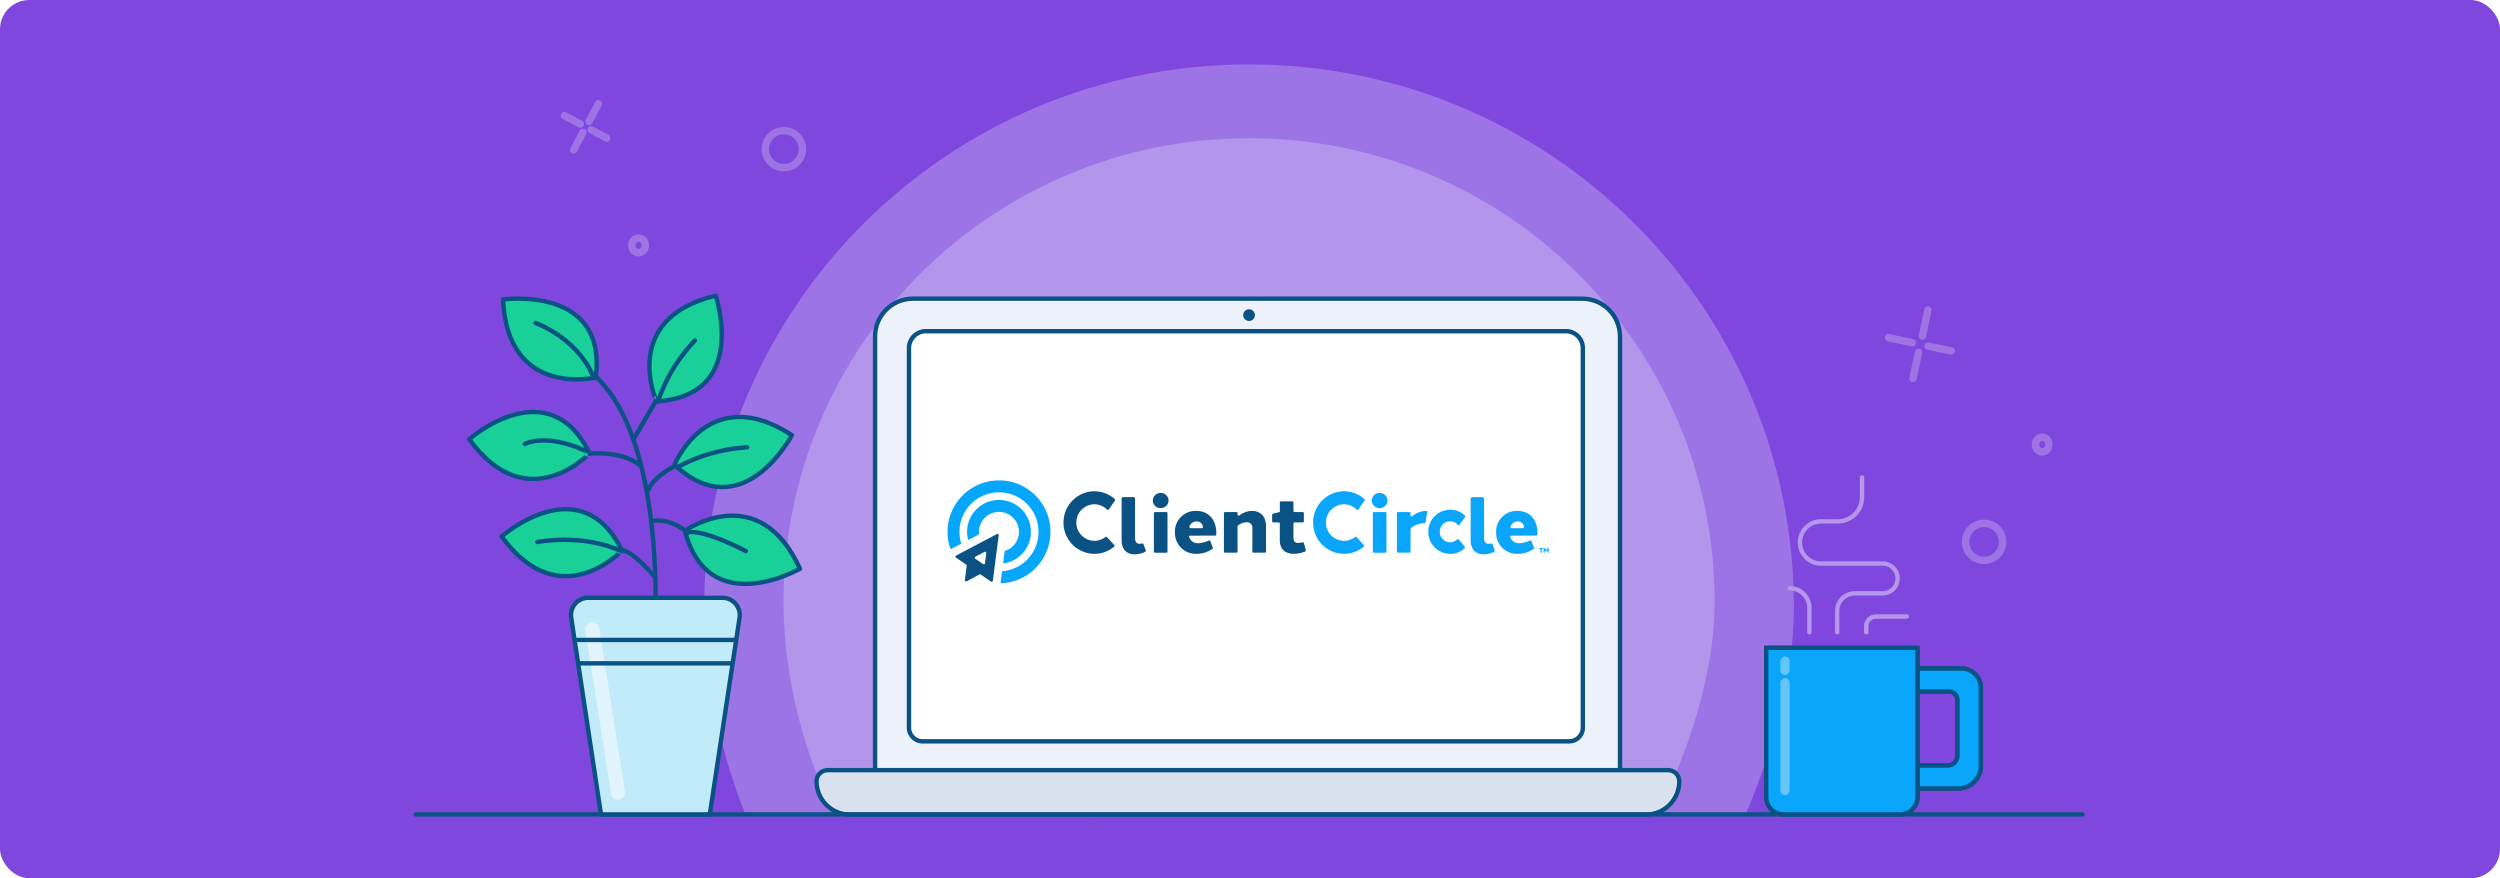 <svg xmlns="http://www.w3.org/2000/svg" xmlns:xlink="http://www.w3.org/1999/xlink" width="854" height="300" viewBox="0 0 854 300">
  <rect x="0" y="0" width="854" height="300" fill="#333333" stroke="none"/>
  <defs>
    <clipPath id="clip-Welcome_Purple">
      <rect width="854" height="300"/>
    </clipPath>
  </defs>
  <g id="Welcome_Purple" data-name="Welcome Purple" clip-path="url(#clip-Welcome_Purple)">
    <rect width="854" height="300" fill="#fff"/>
    <g id="Welcome_Blog">
      <g id="Group_2976" data-name="Group 2976" transform="translate(-217 -476)">
        <rect id="Rectangle_688" data-name="Rectangle 688" width="854" height="300" rx="10" transform="translate(217 476)" fill="#7f47dd"/>
      </g>
      <g id="Group_3144" data-name="Group 3144" transform="translate(-0.32 5.643)">
        <path id="Path_4741" data-name="Path 4741" d="M186.113,0C288.9,0,372.227,83.018,372.227,185.426c0,23.684-7.109,48.58-16.482,70.807.134.631-340.659.943-341.51.379C5.549,235.109,0,209.92,0,185.426,0,83.018,83.326,0,186.113,0Z" transform="translate(240.887 16.357)" fill="#f6f8fc" opacity="0.255"/>
        <path id="Path_4740" data-name="Path 4740" d="M159.041,0c87.836,0,159.041,70.943,159.041,158.455,0,24.772-9.1,51.1-19.537,72.479-.4.178-281.885,1.456-281.149,0C6.967,210.069,0,183.825,0,158.455,0,70.943,71.205,0,159.041,0Z" transform="translate(267.959 41.567)" fill="#f6f8fc" opacity="0.255"/>
        <g id="Group_3139" data-name="Group 3139" transform="translate(280 97.138)">
          <g id="Path_4597" data-name="Path 4597" transform="translate(19.997 0)" fill="#edf2fa">
            <path d="M 253.711 165.247 L 252.961 165.247 L 4.699707005784148e-06 165.247 L -0.75 165.247 L -0.75 164.497 L -0.75 12.137 C -0.75 8.695 0.591 5.459 3.025 3.025 C 5.459 0.591 8.695 -0.75 12.137 -0.75 L 240.824 -0.75 C 244.266 -0.75 247.503 0.591 249.937 3.025 C 252.371 5.459 253.711 8.695 253.711 12.137 L 253.711 164.497 L 253.711 165.247 Z" stroke="none"/>
            <path d="M 12.137 1.52587890625e-05 C 5.434 1.52587890625e-05 0 5.434 0 12.137 L 0 164.497 L 252.961 164.497 L 252.961 12.137 C 252.961 5.434 247.527 1.52587890625e-05 240.824 1.52587890625e-05 L 12.137 1.52587890625e-05 M 12.137 -1.5 L 240.824 -1.5 C 244.466 -1.5 247.891 -0.081 250.467 2.494 C 253.043 5.07 254.461 8.495 254.461 12.137 L 254.461 165.997 L -1.5 165.997 L -1.5 12.137 C -1.5 8.495 -0.081 5.07 2.494 2.494 C 5.07 -0.081 8.495 -1.5 12.137 -1.5 Z" stroke="none" fill="#095283"/>
          </g>
          <g id="Rectangle_1026" data-name="Rectangle 1026" transform="translate(31.574 11.098)" fill="#fff" stroke="#095283" stroke-miterlimit="10" stroke-width="1.5">
            <path d="M5.038,0H223.659A5.038,5.038,0,0,1,228.7,5.038v129.64a3.938,3.938,0,0,1-3.938,3.938H3.938A3.938,3.938,0,0,1,0,134.679V5.038A5.038,5.038,0,0,1,5.038,0Z" stroke="none"/>
            <path d="M5.038-.75H223.659a5.788,5.788,0,0,1,5.788,5.788v129.64a4.688,4.688,0,0,1-4.688,4.688H3.938A4.688,4.688,0,0,1-.75,134.679V5.038A5.788,5.788,0,0,1,5.038-.75Z" fill="none"/>
          </g>
          <g id="Path_4604" data-name="Path 4604" transform="translate(0 161.053)" fill="#dbe2ef">
            <path d="M 282.558 14.442 L 10.655 14.442 C 7.608 14.442 4.744 13.256 2.59 11.101 C 0.436 8.947 -0.75 6.083 -0.75 3.037 C -0.75 0.949 0.949 -0.75 3.037 -0.75 L 290.176 -0.75 C 292.264 -0.75 293.963 0.949 293.963 3.037 C 293.963 6.083 292.777 8.947 290.622 11.101 C 288.468 13.256 285.604 14.442 282.558 14.442 Z" stroke="none"/>
            <path d="M 3.037 -9.5367431640625e-06 C 1.36 -9.5367431640625e-06 -3.0517578125e-05 1.36 -3.0517578125e-05 3.037 C -3.0517578125e-05 8.922 4.77 13.692 10.655 13.692 L 282.558 13.692 C 288.443 13.692 293.213 8.922 293.213 3.037 C 293.213 1.36 291.853 -9.5367431640625e-06 290.176 -9.5367431640625e-06 L 3.037 -9.5367431640625e-06 M 3.037 -1.5 L 290.176 -1.5 C 292.678 -1.5 294.713 0.535 294.713 3.037 C 294.713 6.284 293.449 9.336 291.153 11.632 C 288.857 13.928 285.805 15.192 282.558 15.192 L 10.655 15.192 C 7.408 15.192 4.356 13.928 2.06 11.632 C -0.236 9.336 -1.5 6.284 -1.5 3.037 C -1.5 0.535 0.535 -1.5 3.037 -1.5 Z" stroke="none" fill="#095283"/>
          </g>
        </g>
        <line id="Line_323" data-name="Line 323" x2="569.357" transform="translate(142.32 272.554)" fill="none" stroke="#095283" stroke-linecap="round" stroke-width="1.5"/>
        <g id="Group_1826" data-name="Group 1826" transform="translate(160.611 95.352)">
          <g id="Group_1800" data-name="Group 1800" transform="translate(0 0)">
            <path id="Path_3023" data-name="Path 3023" d="M44.657,25.548C67.231,46.868,64.723,105.5,64.723,105.5" transform="translate(-1.136 2.409)" fill="none" stroke="#095283" stroke-linecap="round" stroke-miterlimit="10" stroke-width="1.5"/>
            <line id="Line_317" data-name="Line 317" x1="8.077" y2="13.86" transform="translate(56.138 35.168)" fill="none" stroke="#095283" stroke-linecap="round" stroke-miterlimit="10" stroke-width="1.5"/>
            <path id="Path_3024" data-name="Path 3024" d="M50.328,48.792s11.074-1.255,17.45,4.076" transform="translate(-9.315 5.189)" fill="none" stroke="#095283" stroke-linecap="round" stroke-miterlimit="10" stroke-width="1.5"/>
            <path id="Path_3025" data-name="Path 3025" d="M47.913,52.7s-6.9,3.449-8.78,8.152" transform="translate(21.946 5.674)" fill="none" stroke="#095283" stroke-linecap="round" stroke-miterlimit="10" stroke-width="1.5"/>
            <path id="Path_3026" data-name="Path 3026" d="M46.189,72.979s-5.017-4.389-10.974-3.763" transform="translate(28.059 7.654)" fill="none" stroke="#095283" stroke-linecap="round" stroke-miterlimit="10" stroke-width="1.5"/>
            <path id="Path_3027" data-name="Path 3027" d="M56.332,87.572s-7.525-9.093-11.6-9.406" transform="translate(7.255 8.737)" fill="none" stroke="#095283" stroke-linecap="round" stroke-miterlimit="10" stroke-width="1.5"/>
            <path id="Path_3028" data-name="Path 3028" d="M62.634,1.789S98.377-3.227,94.3,28.44C94.3,28.44,64.2,35.651,62.634,1.789Z" transform="translate(-51.094 -0.483)" fill="#18d098" stroke="#095283" stroke-linecap="round" stroke-linejoin="round" stroke-miterlimit="10" stroke-width="1.5"/>
            <path id="Path_3029" data-name="Path 3029" d="M47.113.592s11.672,34.155-20.2,36.128C26.917,36.72,14.155,8.522,47.113.592Z" transform="translate(37.066 -0.592)" fill="#18d098" stroke="#095283" stroke-linecap="round" stroke-linejoin="round" stroke-miterlimit="10" stroke-width="1.5"/>
            <path id="Path_3030" data-name="Path 3030" d="M43.226,43.8S26.4,75.739,3.091,53.92C3.091,53.92,14.834,25.283,43.226,43.8Z" transform="translate(67.009 3.855)" fill="#18d098" stroke="#095283" stroke-linecap="round" stroke-linejoin="round" stroke-miterlimit="10" stroke-width="1.5"/>
            <path id="Path_3031" data-name="Path 3031" d="M39.938,85.821S8.606,103.737.644,72.817C.644,72.817,25.923,54.955,39.938,85.821Z" transform="translate(73.038 7.476)" fill="#18d098" stroke="#095283" stroke-linecap="round" stroke-linejoin="round" stroke-miterlimit="10" stroke-width="1.5"/>
            <path id="Path_3032" data-name="Path 3032" d="M54.912,75.028s27.067-23.878,41.111,4.8C96.023,79.824,74.875,102.425,54.912,75.028Z" transform="translate(-43.842 7.239)" fill="#18d098" stroke="#095283" stroke-linecap="round" stroke-linejoin="round" stroke-miterlimit="10" stroke-width="1.5"/>
            <path id="Path_3033" data-name="Path 3033" d="M64.794,45.382s27.067-23.878,41.111,4.8C105.905,50.178,84.757,72.779,64.794,45.382Z" transform="translate(-64.794 3.673)" fill="#18d098" stroke="#095283" stroke-linecap="round" stroke-linejoin="round" stroke-miterlimit="10" stroke-width="1.5"/>
            <path id="Path_3022" data-name="Path 3022" d="M29.241,166.715H66.408l10.174-67.2a5.909,5.909,0,0,0-5.842-6.793H24.909a5.909,5.909,0,0,0-5.842,6.793Z" transform="translate(15.763 10.487)" fill="#c2ebfa" stroke="#095283" stroke-linecap="round" stroke-linejoin="round" stroke-width="1.5"/>
            <rect id="Rectangle_548" data-name="Rectangle 548" width="61.305" height="4.803" rx="2.401" transform="translate(48.852 172.55) rotate(-99)" fill="#e2f5ff" opacity="0.999" style="mix-blend-mode: lighten;isolation: isolate"/>
            <g id="Group_3142" data-name="Group 3142">
              <line id="Line_556" data-name="Line 556" x2="51" transform="translate(38.09 125.6)" fill="none" stroke="#095283" stroke-linecap="round" stroke-width="1.5"/>
              <line id="Line_557" data-name="Line 557" x2="54" transform="translate(36.889 117.6)" fill="none" stroke="#095283" stroke-linecap="round" stroke-width="1.5"/>
            </g>
          </g>
          <path id="Path_3037" data-name="Path 3037" d="M460.829-457.829s3.811-1.949,20,6.307" transform="translate(-386.33 538.78)" fill="none" stroke="#095283" stroke-linecap="round" stroke-width="1.5"/>
          <path id="Path_3038" data-name="Path 3038" d="M20.716,12.593A56.2,56.2,0,0,1,0,0" transform="translate(94.883 51.826) rotate(133)" fill="none" stroke="#095283" stroke-linecap="round" stroke-width="1.5"/>
          <path id="Path_3039" data-name="Path 3039" d="M20.716,12.593A56.2,56.2,0,0,1,0,0" transform="translate(77.101 15.321) rotate(90)" fill="none" stroke="#095283" stroke-linecap="round" stroke-width="1.5"/>
          <path id="Path_3041" data-name="Path 3041" d="M16.683,12.321S8.709,12.25,0,0" transform="translate(39.631 52.993) rotate(150)" fill="none" stroke="#095283" stroke-linecap="round" stroke-width="1.5"/>
          <path id="Path_3042" data-name="Path 3042" d="M23.319,17.095S8.709,12.25,0,0" transform="translate(52.041 87.315) rotate(150)" fill="none" stroke="#095283" stroke-linecap="round" stroke-width="1.5"/>
          <path id="Path_3040" data-name="Path 3040" d="M24.728,8.7S10.086,9.539,0,0" transform="matrix(-0.921, -0.391, 0.391, -0.921, 42.068, 27.013)" fill="none" stroke="#095283" stroke-linecap="round" stroke-width="1.5"/>
        </g>
        <g id="Group_30" data-name="Group 30" transform="translate(324 158.453)">
          <g id="Group_881" data-name="Group 881" transform="translate(39.616 3.722)">
            <path id="Path_1879" data-name="Path 1879" d="M-575.818-215.319a2.638,2.638,0,0,1-2.689,2.583,2.638,2.638,0,0,1-2.689-2.583,2.638,2.638,0,0,1,2.689-2.583A2.638,2.638,0,0,1-575.818-215.319Zm-5.016,17.444v-13.133a.378.378,0,0,1,.378-.378h3.9a.378.378,0,0,1,.378.378v13.133a.378.378,0,0,1-.378.378h-3.9A.378.378,0,0,1-580.834-197.875Z" transform="translate(611.701 218.482)" fill="#095283"/>
            <path id="Path_1880" data-name="Path 1880" d="M-547.746-186.479a.271.271,0,0,0-.257.35,2.991,2.991,0,0,0,3.04,2.24,9.813,9.813,0,0,0,3.722-.922.379.379,0,0,1,.508.213l.82,2.2a.375.375,0,0,1-.13.437,9.3,9.3,0,0,1-5.446,1.693,7.107,7.107,0,0,1-7.336-7.334,7.035,7.035,0,0,1,7.223-7.334c4.25,0,6.937,2.92,6.906,7.785,0,.1,0,.2-.005.293a.379.379,0,0,1-.379.366Zm.226-2.55h3.864a.378.378,0,0,0,.37-.457,2.055,2.055,0,0,0-2.215-1.842,2.413,2.413,0,0,0-2.379,1.806A.376.376,0,0,0-547.519-189.029Z" transform="translate(590.897 201.638)" fill="#095283"/>
            <path id="Path_1881" data-name="Path 1881" d="M-136.411-186.479a.271.271,0,0,0-.257.35,2.991,2.991,0,0,0,3.04,2.24,9.812,9.812,0,0,0,3.722-.922.379.379,0,0,1,.508.213l.82,2.2a.376.376,0,0,1-.13.437,9.305,9.305,0,0,1-5.446,1.693,7.107,7.107,0,0,1-7.337-7.334,7.035,7.035,0,0,1,7.224-7.334c4.25,0,6.937,2.92,6.906,7.785q0,.146-.005.293a.378.378,0,0,1-.378.366Zm.226-2.55h3.864a.378.378,0,0,0,.37-.457,2.055,2.055,0,0,0-2.215-1.842,2.413,2.413,0,0,0-2.379,1.806A.377.377,0,0,0-136.185-189.029Z" transform="translate(289.276 201.638)" fill="#0aa6fb"/>
            <path id="Path_1882" data-name="Path 1882" d="M-480.49-194.932c2.56,0,4.759,1.625,4.759,5.222v8.678a.378.378,0,0,1-.378.378h-3.9a.378.378,0,0,1-.378-.378v-7.921a1.861,1.861,0,0,0-1.973-2.117,5.271,5.271,0,0,0-2.867,1.047.538.538,0,0,0-.222.44v8.55a.378.378,0,0,1-.378.378h-3.9a.378.378,0,0,1-.378-.378v-13.133a.378.378,0,0,1,.378-.378h3.9a.378.378,0,0,1,.378.378v.5a.377.377,0,0,0,.6.3,7.25,7.25,0,0,1,4.353-1.565Z" transform="translate(544.902 201.638)" fill="#095283"/>
            <path id="Path_1883" data-name="Path 1883" d="M-416.874-190.511a.379.379,0,0,1-.222.453,10.416,10.416,0,0,1-3.848.809c-2.59,0-4.814-1.257-4.814-4.681v-5.685a.378.378,0,0,0-.378-.378H-428a.378.378,0,0,1-.378-.378v-2.223a.378.378,0,0,1,.288-.367l2.3-.565h.04V-206.8a.378.378,0,0,1,.378-.378h3.9a.378.378,0,0,1,.378.378v2.9a.378.378,0,0,0,.378.378h2.791a.378.378,0,0,1,.378.378v2.777a.378.378,0,0,1-.378.378h-2.791a.378.378,0,0,0-.378.378v4.9c0,1.282.637,1.747,1.649,1.748a5.925,5.925,0,0,0,1.443-.218.379.379,0,0,1,.461.263Z" transform="translate(499.646 210.619)" fill="#095283"/>
            <path id="Path_1884" data-name="Path 1884" d="M-295.4-215.319a2.638,2.638,0,0,1-2.689,2.583,2.638,2.638,0,0,1-2.689-2.583,2.638,2.638,0,0,1,2.689-2.583A2.638,2.638,0,0,1-295.4-215.319Zm-5.016,17.508v-13.262a.313.313,0,0,1,.313-.314h4.026a.313.313,0,0,1,.313.314v13.262a.313.313,0,0,1-.313.314H-300.1A.313.313,0,0,1-300.417-197.811Z" transform="translate(406.078 218.482)" fill="#0aa6fb"/>
            <path id="Path_1885" data-name="Path 1885" d="M-258.192-194.633l-.635,3.6a.31.31,0,0,1-.31.259q-.089,0-.18,0a7.46,7.46,0,0,0-4.173,1.407.99.99,0,0,0-.423.81v7.537a.313.313,0,0,1-.314.314h-4.027a.313.313,0,0,1-.313-.314V-194.28a.313.313,0,0,1,.313-.314h4.027a.313.313,0,0,1,.314.314v.9a.313.313,0,0,0,.513.241A7.994,7.994,0,0,1-258.5-195h0A.312.312,0,0,1-258.192-194.633Z" transform="translate(382.457 201.689)" fill="#0aa6fb"/>
            <path id="Path_1886" data-name="Path 1886" d="M-680.106-213.87a.377.377,0,0,1-.575.054,6.119,6.119,0,0,0-4.343-1.816,6.209,6.209,0,0,0-6.159,6.244,6.209,6.209,0,0,0,6.159,6.244,6.052,6.052,0,0,0,3.789-1.32.378.378,0,0,1,.514.039l2.482,2.706a.379.379,0,0,1-.034.545,10.366,10.366,0,0,1-6.751,2.473,10.627,10.627,0,0,1-10.542-10.687,10.627,10.627,0,0,1,10.542-10.687,10.458,10.458,0,0,1,6.981,2.681.38.38,0,0,1,.065.494Z" transform="translate(695.566 220.075)" fill="#095283"/>
            <path id="Path_1887" data-name="Path 1887" d="M-358.249-216.945a.312.312,0,0,0-.043-.41,10.459,10.459,0,0,0-7.025-2.721,10.627,10.627,0,0,0-10.542,10.687A10.627,10.627,0,0,0-365.318-198.7a10.368,10.368,0,0,0,6.8-2.517.315.315,0,0,0,.028-.452l-2.568-2.8a.312.312,0,0,0-.427-.032,6.052,6.052,0,0,1-3.836,1.358,6.209,6.209,0,0,1-6.159-6.244,6.209,6.209,0,0,1,6.159-6.244,6.12,6.12,0,0,1,4.389,1.863.314.314,0,0,0,.483-.036Z" transform="translate(461.133 220.075)" fill="#0aa6fb"/>
            <path id="Path_1888" data-name="Path 1888" d="M-215.847-183.719a.259.259,0,0,1-.026.357l-.243.22a6.762,6.762,0,0,1-4.8,1.771,7.5,7.5,0,0,1-7.44-7.535,7.5,7.5,0,0,1,7.44-7.535,7.08,7.08,0,0,1,5.015,1.971l.114.108a.289.289,0,0,1,.034.381l-2.027,2.765a.274.274,0,0,1-.428.019l-.092-.105a3.374,3.374,0,0,0-2.616-1.185,3.56,3.56,0,0,0-3.528,3.583,3.549,3.549,0,0,0,4.283,3.5,3.448,3.448,0,0,0,1.412-.69l.309-.245a.339.339,0,0,1,.472.05Z" transform="translate(352.969 202.745)" fill="#0aa6fb"/>
            <path id="Path_1889" data-name="Path 1889" d="M-169.55-198.675c0,1.447.617,2.041,1.583,2.036a2.8,2.8,0,0,0,.631-.084.629.629,0,0,1,.739.393l.636,1.74a.631.631,0,0,1-.342.795,8.61,8.61,0,0,1-3.362.761c-2.451,0-4.474-1.39-4.474-4.886v-14.042a.628.628,0,0,1,.628-.628h3.333a.627.627,0,0,1,.628.628Z" transform="translate(313.216 214.586)" fill="#0aa6fb"/>
            <path id="Path_1890" data-name="Path 1890" d="M-616.571-198.675c0,1.447.617,2.041,1.582,2.036a2.95,2.95,0,0,0,.746-.113.475.475,0,0,1,.576.289l.736,2.013a.467.467,0,0,1-.24.586,8.707,8.707,0,0,1-3.515.829c-2.451,0-4.474-1.39-4.474-4.886v-14.2a.47.47,0,0,1,.47-.47h3.648a.47.47,0,0,1,.47.47Z" transform="translate(641.006 214.586)" fill="#095283"/>
            <g id="Group_880" data-name="Group 880" transform="translate(162.487 19.401)">
              <path id="Path_1891" data-name="Path 1891" d="M-85.525-147.01v1.256h-.4v-1.256h-.449v-.328h1.3v.328Z" transform="translate(86.373 147.337)" fill="#0aa6fb"/>
              <path id="Path_1892" data-name="Path 1892" d="M-78.994-145.754h-.385v-.9l-.328.509h-.32l-.328-.509v.9h-.384v-1.584h.357l.515.825.515-.825h.357Z" transform="translate(82.242 147.337)" fill="#0aa6fb"/>
            </g>
          </g>
          <g id="Group_883" data-name="Group 883" transform="translate(0 0)">
            <path id="Path_992" data-name="Path 992" d="M-819.767-165.406l-13.9,7.331a.424.424,0,0,0-.178.573.428.428,0,0,0,.137.153l3.451,2.367a.425.425,0,0,1,.182.4l-.624,4.875a.429.429,0,0,0,.376.477.429.429,0,0,0,.256-.049l4.32-2.33a.433.433,0,0,1,.449.024l3.491,2.4a.429.429,0,0,0,.6-.109.429.429,0,0,0,.072-.186l2-15.5a.43.43,0,0,0-.376-.477A.431.431,0,0,0-819.767-165.406Zm-4.721,10.248-2.64-1.811a.424.424,0,0,1-.113-.589.427.427,0,0,1,.154-.137l3.082-1.626a.43.43,0,0,1,.582.175.43.43,0,0,1,.048.256l-.443,3.437a.429.429,0,0,1-.483.368A.43.43,0,0,1-824.488-155.158Z" transform="translate(836.612 183.747)" fill="#095283"/>
            <g id="Group_882" data-name="Group 882">
              <path id="Path_1893" data-name="Path 1893" d="M-815.3-230a17.609,17.609,0,0,0-25.637,3.489,17.573,17.573,0,0,0-2.223,15.719.269.269,0,0,0,.378.15l3.19-1.668a.265.265,0,0,0,.13-.311,13.487,13.487,0,0,1,1.868-11.557,13.527,13.527,0,0,1,19.646-2.719,13.554,13.554,0,0,1,2.921,17.567,13.473,13.473,0,0,1-10.223,6.322.264.264,0,0,0-.239.229l-.463,3.591a.268.268,0,0,0,.277.3,17.564,17.564,0,0,0,14.255-8.526A17.626,17.626,0,0,0-815.3-230Z" transform="translate(844.094 234.031)" fill="#05a6fb"/>
              <path id="Path_1894" data-name="Path 1894" d="M-799.205-191.816a10.912,10.912,0,0,0-3.371-15.609,10.932,10.932,0,0,0-13.873,2.31,10.871,10.871,0,0,0-2.3,9.534.267.267,0,0,0,.384.173l3.3-1.724a.265.265,0,0,0,.14-.262,6.794,6.794,0,0,1,1.629-5.129,6.839,6.839,0,0,1,8.393-1.536,6.83,6.83,0,0,1,2.356,9.909,6.779,6.779,0,0,1-3.482,2.577.265.265,0,0,0-.183.218l-.484,3.751a.267.267,0,0,0,.3.3A10.863,10.863,0,0,0-799.205-191.816Z" transform="translate(825.721 215.637)" fill="#05a6fb"/>
            </g>
          </g>
        </g>
        <g id="Group_3141" data-name="Group 3141" transform="translate(0 8.452)">
          <g id="Group_1802" data-name="Group 1802" transform="translate(603.65 154.41)">
            <g id="Group_1790" data-name="Group 1790" transform="translate(0 0)">
              <g id="Group_1791" data-name="Group 1791" transform="translate(0 0)">
                <path id="Path_2999" data-name="Path 2999" d="M50.591,7.865V15.7H61.908a2.906,2.906,0,0,1,2.907,2.906V37.644a3.343,3.343,0,0,1-3.343,3.343H50.591V48.82h14.5a7.7,7.7,0,0,0,7.695-7.695V14.475a6.611,6.611,0,0,0-6.61-6.61Z" transform="translate(0.535 52.007)" fill="#0aa6fb" stroke="#095283" stroke-width="1.5"/>
                <path id="Path_3000" data-name="Path 3000" d="M50.591,7.865V15.7H61.908a2.906,2.906,0,0,1,2.907,2.906V37.644a3.343,3.343,0,0,1-3.343,3.343H50.591V48.82h14.5a7.7,7.7,0,0,0,7.695-7.695V14.475a6.611,6.611,0,0,0-6.61-6.61Z" transform="translate(0.535 52.007)" fill="#0aa6fb" stroke="#095283" stroke-linecap="round" stroke-linejoin="round" stroke-width="1.5"/>
                <path id="Path_3001" data-name="Path 3001" d="M46.7,57.9H6.979A5.98,5.98,0,0,1,1,51.919V1H52.675V51.919A5.979,5.979,0,0,1,46.7,57.9" transform="translate(-1 51.794)" fill="#0aa6fb" stroke="#095283" stroke-width="1.5"/>
                <path id="Path_3002" data-name="Path 3002" d="M46.7,57.9H6.979A5.98,5.98,0,0,1,1,51.919V1H52.675V51.919A5.979,5.979,0,0,1,46.7,57.9Z" transform="translate(-1 51.794)" fill="#0aa6fb" stroke="#095283" stroke-linecap="round" stroke-linejoin="round" stroke-width="1.5"/>
              </g>
            </g>
            <rect id="Rectangle_547" data-name="Rectangle 547" width="6.315" height="3.157" rx="1.579" transform="translate(4.845 62.065) rotate(-90)" fill="#66c5f8"/>
            <rect id="Rectangle_549" data-name="Rectangle 549" width="39.993" height="3.157" rx="1.579" transform="translate(4.845 103.11) rotate(-90)" fill="#66c5f8"/>
          </g>
          <g id="Group_3140" data-name="Group 3140" transform="translate(611.707 149)">
            <path id="Path_3831" data-name="Path 3831" d="M2058.8,475.887v6.741a8.262,8.262,0,0,1-8.261,8.262H2044.8a7.207,7.207,0,0,0-7.207,7.207h0a7.208,7.208,0,0,0,7.207,7.207h21.057a5.087,5.087,0,0,1,5.088,5.088h0a5.086,5.086,0,0,1-5.088,5.086h-9.51a6.036,6.036,0,0,0-6.035,6.037v7.249" transform="translate(-2034.118 -475.887)" fill="none" stroke="#b596eb" stroke-linecap="round" stroke-linejoin="round" stroke-width="1.5"/>
            <path id="Path_3832" data-name="Path 3832" d="M2042.539,509.829v-8.343a6.682,6.682,0,0,0-6.681-6.681h0" transform="translate(-2035.858 -456.953)" fill="none" stroke="#b596eb" stroke-linecap="round" stroke-linejoin="round" stroke-width="1.5"/>
            <path id="Path_3833" data-name="Path 3833" d="M2048.916,505v-2.057a3.315,3.315,0,0,1,3.315-3.313h10.534" transform="translate(-2022.789 -452.124)" fill="none" stroke="#b596eb" stroke-linecap="round" stroke-linejoin="round" stroke-width="1.5"/>
          </g>
        </g>
        <circle id="Ellipse_451" data-name="Ellipse 451" cx="2" cy="2" r="2" transform="translate(425 100)" fill="#095283"/>
        <g id="Group_3143" data-name="Group 3143" transform="translate(-26.004 -32)">
          <g id="Group_1989" data-name="Group 1989" transform="translate(217.457 60.145)">
            <path id="Line_395" data-name="Line 395" d="M1.265,9.275A1.265,1.265,0,0,1,0,8.011V1.265a1.265,1.265,0,1,1,2.529,0V8.011A1.265,1.265,0,0,1,1.265,9.275Z" transform="matrix(0.883, 0.469, -0.469, 0.883, 12.744, 0)" fill="#9e74e5"/>
            <path id="Line_398" data-name="Line 398" d="M1.265,9.275A1.265,1.265,0,0,1,0,8.011V1.265a1.265,1.265,0,1,1,2.529,0V8.011A1.265,1.265,0,0,1,1.265,9.275Z" transform="matrix(0.883, 0.469, -0.469, 0.883, 7.457, 9.754)" fill="#9e74e5"/>
            <g id="Group_1988" data-name="Group 1988" transform="matrix(0.883, 0.469, -0.469, 0.883, 1.189, 4.013)">
              <path id="Line_396" data-name="Line 396" d="M7.3,2.529H1.265A1.265,1.265,0,1,1,1.265,0H7.3a1.265,1.265,0,0,1,0,2.529Z" transform="translate(10.314 0)" fill="#9e74e5"/>
              <path id="Line_397" data-name="Line 397" d="M7.424,2.529H1.265A1.265,1.265,0,1,1,1.265,0h6.16a1.265,1.265,0,0,1,0,2.529Z" transform="translate(0 0.005)" fill="#9e74e5"/>
            </g>
          </g>
          <path id="Ellipse_231" data-name="Ellipse 231" d="M3.541,2.529A1.175,1.175,0,0,0,2.529,3.794,1.175,1.175,0,0,0,3.541,5.058,1.175,1.175,0,0,0,4.552,3.794,1.175,1.175,0,0,0,3.541,2.529M3.541,0A3.674,3.674,0,0,1,7.081,3.794,3.674,3.674,0,0,1,3.541,7.587,3.674,3.674,0,0,1,0,3.794,3.674,3.674,0,0,1,3.541,0Z" transform="translate(240.922 106.377)" fill="#9e74e5"/>
          <path id="Ellipse_231-2" data-name="Ellipse 231" d="M3.541,2.529A1.175,1.175,0,0,0,2.529,3.794,1.175,1.175,0,0,0,3.541,5.058,1.175,1.175,0,0,0,4.552,3.794,1.175,1.175,0,0,0,3.541,2.529M3.541,0A3.674,3.674,0,0,1,7.081,3.794,3.674,3.674,0,0,1,3.541,7.587,3.674,3.674,0,0,1,0,3.794,3.674,3.674,0,0,1,3.541,0Z" transform="translate(720.395 174.413)" fill="#9e74e5"/>
          <g id="Group_1990" data-name="Group 1990" transform="translate(667.906 135.386) rotate(-16)">
            <path id="Line_395-2" data-name="Line 395" d="M1.265,11.557A1.265,1.265,0,0,1,0,10.292V1.265a1.265,1.265,0,1,1,2.529,0v9.028A1.265,1.265,0,0,1,1.265,11.557Z" transform="matrix(0.883, 0.469, -0.469, 0.883, 16.651, 0)" fill="#9e74e5"/>
            <path id="Line_398-2" data-name="Line 398" d="M1.265,11.557A1.265,1.265,0,0,1,0,10.292V1.265a1.265,1.265,0,1,1,2.529,0v9.028A1.265,1.265,0,0,1,1.265,11.557Z" transform="matrix(0.883, 0.469, -0.469, 0.883, 9.577, 13.052)" fill="#9e74e5"/>
            <g id="Group_1988-2" data-name="Group 1988" transform="matrix(0.883, 0.469, -0.469, 0.883, 1.19, 5.37)">
              <path id="Line_396-2" data-name="Line 396" d="M9.343,2.529H1.265A1.265,1.265,0,1,1,1.265,0H9.343a1.265,1.265,0,0,1,0,2.529Z" transform="translate(13.801 0)" fill="#9e74e5"/>
              <path id="Line_397-2" data-name="Line 397" d="M9.507,2.529H1.265A1.265,1.265,0,1,1,1.265,0H9.507a1.265,1.265,0,0,1,0,2.529Z" transform="translate(0 0.006)" fill="#9e74e5"/>
            </g>
          </g>
          <path id="Ellipse_230" data-name="Ellipse 230" d="M7.587,2.529a5.058,5.058,0,1,0,5.058,5.058A5.064,5.064,0,0,0,7.587,2.529M7.587,0A7.587,7.587,0,1,1,0,7.587,7.587,7.587,0,0,1,7.587,0Z" transform="translate(696.506 203.874)" fill="#9e74e5"/>
          <path id="Ellipse_230-2" data-name="Ellipse 230" d="M7.587,2.529a5.058,5.058,0,1,0,5.058,5.058A5.064,5.064,0,0,0,7.587,2.529M7.587,0A7.587,7.587,0,1,1,0,7.587,7.587,7.587,0,0,1,7.587,0Z" transform="translate(286.506 69.71)" fill="#9e74e5"/>
        </g>
      </g>
    </g>
  </g>
</svg>

